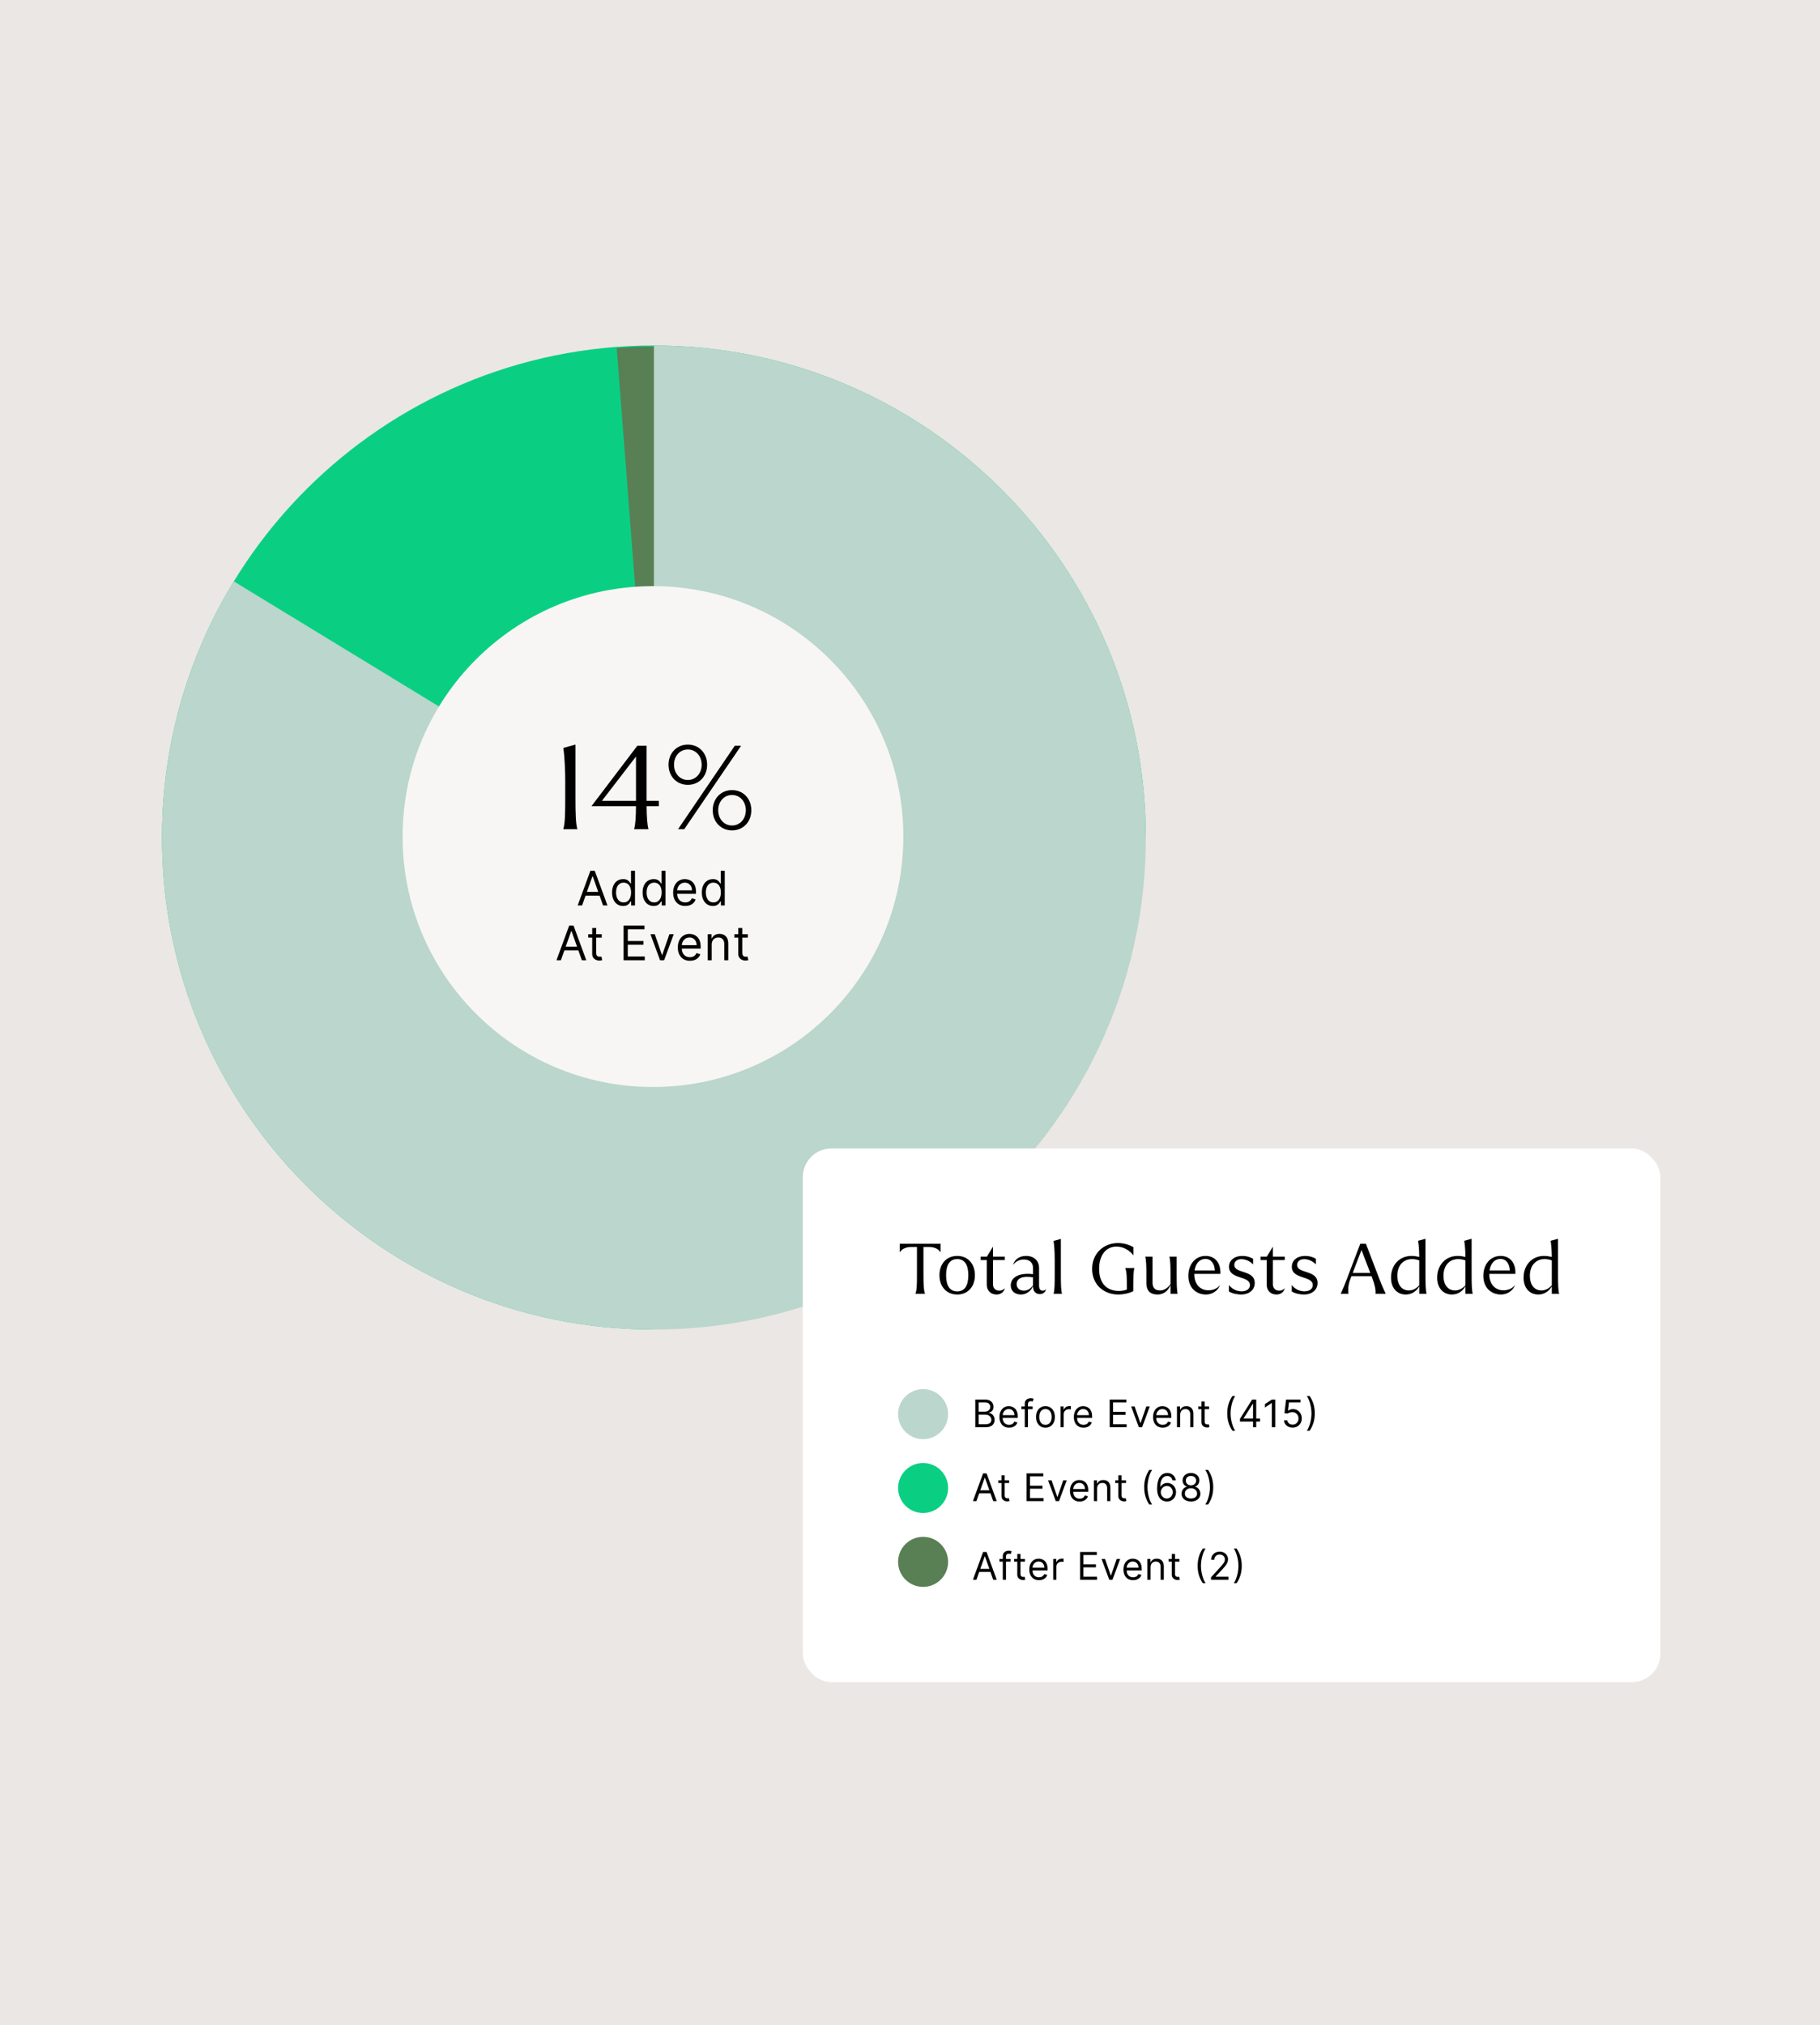 <svg width="764" height="850" viewBox="0 0 764 850" fill="none" xmlns="http://www.w3.org/2000/svg">
<rect width="764" height="850" fill="#EBE7E4"/>
<path d="M68 351.5C68 237.453 160.453 145 274.5 145C388.547 145 481 237.453 481 351.5C398.109 351.5 322.489 351.5 274.5 351.5C274.5 418.394 274.5 495.468 274.5 558C160.453 558 68 465.547 68 351.5Z" fill="#0ACF83"/>
<path fill-rule="evenodd" clip-rule="evenodd" d="M275 145.456V264H268.004L258.886 146.081C264.293 145.663 269.667 145.457 275 145.456Z" fill="#597F54"/>
<path d="M481 351.5C481 465.547 388.547 558 274.5 558C160.453 558 68 465.547 68 351.5C68 312.12 79.023 275.314 98.153 244C166.5 285.664 210 312.181 274.5 351.5C274.5 302.5 274.5 188.5 274.5 145C388.547 145 481 237.453 481 351.5Z" fill="#BBD6CC"/>
<circle cx="274.105" cy="351.105" r="105.105" fill="#F7F6F5"/>
<path d="M242.367 348H236.467C237.217 345.4 237.267 341.35 237.267 334.75V327.15C237.267 324.2 237.067 317.8 236.467 313.9L241.567 312.5V334.75C241.567 341.45 241.667 345.6 242.367 348ZM271.428 336.1H276.578V338.35H271.428C271.478 343 271.678 346.05 272.228 348H266.178C266.778 345.9 266.928 342.9 266.978 338.35H248.278L267.528 313H271.428V334.75V336.1ZM266.978 317.5L252.678 336.1H266.978V334.75V317.5ZM288.738 329.4C284.088 329.4 280.638 325.85 280.638 320.95C280.638 316.05 284.088 312.5 288.738 312.5C293.438 312.5 296.838 316.05 296.838 320.95C296.838 325.85 293.438 329.4 288.738 329.4ZM311.088 313L287.238 348H284.638L308.438 313H311.088ZM288.738 327.35C292.088 327.35 294.538 324.6 294.538 320.95C294.538 317.3 292.088 314.55 288.738 314.55C285.388 314.55 282.938 317.3 282.938 320.95C282.938 324.6 285.388 327.35 288.738 327.35ZM307.288 331.6C311.988 331.6 315.388 335.15 315.388 340.05C315.388 344.95 311.988 348.5 307.288 348.5C302.638 348.5 299.188 344.95 299.188 340.05C299.188 335.15 302.638 331.6 307.288 331.6ZM307.288 333.65C303.938 333.65 301.488 336.4 301.488 340.05C301.488 343.7 303.938 346.45 307.288 346.45C310.638 346.45 313.088 343.7 313.088 340.05C313.088 336.4 310.638 333.65 307.288 333.65Z" fill="black"/>
<path d="M244.347 380H242.5L247.841 365.455H249.66L255 380H253.154L248.807 367.756H248.694L244.347 380ZM245.029 374.318H252.472V375.881H245.029V374.318ZM261.558 380.227C260.649 380.227 259.846 379.998 259.15 379.538C258.454 379.074 257.91 378.421 257.517 377.578C257.124 376.731 256.927 375.729 256.927 374.574C256.927 373.428 257.124 372.434 257.517 371.591C257.91 370.748 258.457 370.097 259.158 369.638C259.858 369.179 260.668 368.949 261.587 368.949C262.297 368.949 262.858 369.067 263.27 369.304C263.686 369.536 264.004 369.801 264.221 370.099C264.444 370.393 264.617 370.634 264.74 370.824H264.882V365.455H266.558V380H264.939V378.324H264.74C264.617 378.523 264.442 378.774 264.214 379.077C263.987 379.375 263.663 379.643 263.241 379.879C262.82 380.111 262.259 380.227 261.558 380.227ZM261.785 378.722C262.458 378.722 263.026 378.546 263.49 378.196C263.954 377.841 264.307 377.351 264.548 376.726C264.79 376.096 264.91 375.369 264.91 374.545C264.91 373.731 264.792 373.018 264.555 372.408C264.319 371.792 263.968 371.314 263.504 370.973C263.04 370.627 262.467 370.455 261.785 370.455C261.075 370.455 260.483 370.637 260.01 371.001C259.541 371.361 259.188 371.851 258.952 372.472C258.72 373.087 258.604 373.778 258.604 374.545C258.604 375.322 258.722 376.027 258.959 376.662C259.2 377.292 259.555 377.794 260.024 378.168C260.497 378.537 261.085 378.722 261.785 378.722ZM274.38 380.227C273.471 380.227 272.668 379.998 271.972 379.538C271.276 379.074 270.732 378.421 270.339 377.578C269.946 376.731 269.749 375.729 269.749 374.574C269.749 373.428 269.946 372.434 270.339 371.591C270.732 370.748 271.279 370.097 271.979 369.638C272.68 369.179 273.49 368.949 274.408 368.949C275.119 368.949 275.68 369.067 276.092 369.304C276.508 369.536 276.826 369.801 277.043 370.099C277.266 370.393 277.439 370.634 277.562 370.824H277.704V365.455H279.38V380H277.761V378.324H277.562C277.439 378.523 277.263 378.774 277.036 379.077C276.809 379.375 276.485 379.643 276.063 379.879C275.642 380.111 275.081 380.227 274.38 380.227ZM274.607 378.722C275.28 378.722 275.848 378.546 276.312 378.196C276.776 377.841 277.129 377.351 277.37 376.726C277.612 376.096 277.732 375.369 277.732 374.545C277.732 373.731 277.614 373.018 277.377 372.408C277.14 371.792 276.79 371.314 276.326 370.973C275.862 370.627 275.289 370.455 274.607 370.455C273.897 370.455 273.305 370.637 272.832 371.001C272.363 371.361 272.01 371.851 271.773 372.472C271.541 373.087 271.425 373.778 271.425 374.545C271.425 375.322 271.544 376.027 271.781 376.662C272.022 377.292 272.377 377.794 272.846 378.168C273.319 378.537 273.906 378.722 274.607 378.722ZM287.656 380.227C286.605 380.227 285.699 379.995 284.936 379.531C284.179 379.062 283.594 378.409 283.182 377.571C282.775 376.728 282.571 375.748 282.571 374.631C282.571 373.513 282.775 372.528 283.182 371.676C283.594 370.819 284.167 370.152 284.901 369.673C285.639 369.19 286.501 368.949 287.486 368.949C288.054 368.949 288.615 369.044 289.169 369.233C289.723 369.422 290.227 369.73 290.682 370.156C291.137 370.578 291.499 371.136 291.769 371.832C292.038 372.528 292.173 373.385 292.173 374.403V375.114H283.764V373.665H290.469C290.469 373.049 290.346 372.5 290.1 372.017C289.858 371.534 289.512 371.153 289.063 370.874C288.618 370.594 288.092 370.455 287.486 370.455C286.818 370.455 286.241 370.62 285.753 370.952C285.27 371.278 284.898 371.705 284.638 372.23C284.378 372.756 284.247 373.319 284.247 373.92V374.886C284.247 375.71 284.389 376.409 284.673 376.982C284.962 377.55 285.362 377.983 285.874 378.281C286.385 378.575 286.979 378.722 287.656 378.722C288.097 378.722 288.494 378.66 288.85 378.537C289.209 378.409 289.52 378.22 289.78 377.969C290.04 377.713 290.242 377.396 290.384 377.017L292.003 377.472C291.833 378.021 291.546 378.504 291.144 378.92C290.741 379.332 290.244 379.654 289.652 379.886C289.06 380.114 288.395 380.227 287.656 380.227ZM299.242 380.227C298.333 380.227 297.531 379.998 296.835 379.538C296.139 379.074 295.594 378.421 295.201 377.578C294.808 376.731 294.612 375.729 294.612 374.574C294.612 373.428 294.808 372.434 295.201 371.591C295.594 370.748 296.141 370.097 296.842 369.638C297.543 369.179 298.352 368.949 299.271 368.949C299.981 368.949 300.542 369.067 300.954 369.304C301.371 369.536 301.688 369.801 301.906 370.099C302.128 370.393 302.301 370.634 302.424 370.824H302.566V365.455H304.242V380H302.623V378.324H302.424C302.301 378.523 302.126 378.774 301.899 379.077C301.671 379.375 301.347 379.643 300.926 379.879C300.504 380.111 299.943 380.227 299.242 380.227ZM299.47 378.722C300.142 378.722 300.71 378.546 301.174 378.196C301.638 377.841 301.991 377.351 302.233 376.726C302.474 376.096 302.595 375.369 302.595 374.545C302.595 373.731 302.476 373.018 302.24 372.408C302.003 371.792 301.653 371.314 301.188 370.973C300.724 370.627 300.152 370.455 299.47 370.455C298.76 370.455 298.168 370.637 297.694 371.001C297.225 371.361 296.873 371.851 296.636 372.472C296.404 373.087 296.288 373.778 296.288 374.545C296.288 375.322 296.406 376.027 296.643 376.662C296.885 377.292 297.24 377.794 297.708 378.168C298.182 378.537 298.769 378.722 299.47 378.722ZM235.446 403H233.6L238.941 388.455H240.759L246.1 403H244.253L239.906 390.756H239.793L235.446 403ZM236.128 397.318H243.571V398.881H236.128V397.318ZM252.599 392.091V393.511H246.945V392.091H252.599ZM248.593 389.477H250.269V399.875C250.269 400.348 250.338 400.704 250.475 400.94C250.617 401.172 250.797 401.329 251.015 401.409C251.237 401.485 251.472 401.523 251.718 401.523C251.903 401.523 252.054 401.513 252.173 401.494C252.291 401.471 252.386 401.452 252.457 401.438L252.798 402.943C252.684 402.986 252.525 403.028 252.322 403.071C252.118 403.118 251.86 403.142 251.548 403.142C251.074 403.142 250.61 403.04 250.156 402.837C249.706 402.633 249.332 402.323 249.033 401.906C248.74 401.49 248.593 400.964 248.593 400.33V389.477ZM261.772 403V388.455H270.551V390.017H263.534V394.932H270.096V396.494H263.534V401.438H270.664V403H261.772ZM282.819 392.091L278.785 403H277.08L273.046 392.091H274.864L277.875 400.784H277.989L281 392.091H282.819ZM289.614 403.227C288.563 403.227 287.656 402.995 286.894 402.531C286.136 402.062 285.552 401.409 285.14 400.571C284.733 399.728 284.529 398.748 284.529 397.631C284.529 396.513 284.733 395.528 285.14 394.676C285.552 393.819 286.125 393.152 286.859 392.673C287.597 392.19 288.459 391.949 289.444 391.949C290.012 391.949 290.573 392.044 291.127 392.233C291.681 392.422 292.185 392.73 292.64 393.156C293.094 393.578 293.457 394.136 293.726 394.832C293.996 395.528 294.131 396.385 294.131 397.403V398.114H285.722V396.665H292.427C292.427 396.049 292.304 395.5 292.057 395.017C291.816 394.534 291.47 394.153 291.02 393.874C290.575 393.594 290.05 393.455 289.444 393.455C288.776 393.455 288.198 393.62 287.711 393.952C287.228 394.278 286.856 394.705 286.596 395.23C286.335 395.756 286.205 396.319 286.205 396.92V397.886C286.205 398.71 286.347 399.409 286.631 399.982C286.92 400.55 287.32 400.983 287.832 401.281C288.343 401.575 288.937 401.722 289.614 401.722C290.055 401.722 290.452 401.66 290.807 401.537C291.167 401.409 291.477 401.22 291.738 400.969C291.998 400.713 292.199 400.396 292.341 400.017L293.961 400.472C293.79 401.021 293.504 401.504 293.101 401.92C292.699 402.332 292.202 402.654 291.61 402.886C291.018 403.114 290.353 403.227 289.614 403.227ZM298.757 396.438V403H297.081V392.091H298.7V393.795H298.842C299.098 393.241 299.486 392.796 300.007 392.46C300.528 392.119 301.2 391.949 302.024 391.949C302.763 391.949 303.409 392.1 303.963 392.403C304.517 392.702 304.948 393.156 305.256 393.767C305.563 394.373 305.717 395.14 305.717 396.068V403H304.041V396.182C304.041 395.325 303.819 394.657 303.374 394.179C302.929 393.696 302.318 393.455 301.541 393.455C301.006 393.455 300.528 393.571 300.107 393.803C299.69 394.035 299.361 394.373 299.119 394.818C298.878 395.263 298.757 395.803 298.757 396.438ZM313.925 392.091V393.511H308.271V392.091H313.925ZM309.919 389.477H311.595V399.875C311.595 400.348 311.664 400.704 311.801 400.94C311.943 401.172 312.123 401.329 312.341 401.409C312.563 401.485 312.798 401.523 313.044 401.523C313.228 401.523 313.38 401.513 313.498 401.494C313.617 401.471 313.711 401.452 313.782 401.438L314.123 402.943C314.01 402.986 313.851 403.028 313.648 403.071C313.444 403.118 313.186 403.142 312.873 403.142C312.4 403.142 311.936 403.04 311.481 402.837C311.032 402.633 310.657 402.323 310.359 401.906C310.066 401.49 309.919 400.964 309.919 400.33V389.477Z" fill="black"/>
<rect x="337" y="482" width="360" height="224" rx="12" fill="white"/>
<path d="M409.409 599V587.364H413.477C414.288 587.364 414.956 587.504 415.483 587.784C416.009 588.061 416.402 588.434 416.659 588.903C416.917 589.369 417.045 589.886 417.045 590.455C417.045 590.955 416.956 591.367 416.778 591.693C416.604 592.019 416.373 592.277 416.085 592.466C415.801 592.655 415.492 592.795 415.159 592.886V593C415.515 593.023 415.873 593.148 416.233 593.375C416.593 593.602 416.894 593.928 417.136 594.352C417.379 594.777 417.5 595.295 417.5 595.909C417.5 596.492 417.367 597.017 417.102 597.483C416.837 597.949 416.419 598.318 415.847 598.591C415.275 598.864 414.53 599 413.614 599H409.409ZM410.818 597.75H413.614C414.534 597.75 415.188 597.572 415.574 597.216C415.964 596.856 416.159 596.42 416.159 595.909C416.159 595.515 416.059 595.152 415.858 594.818C415.657 594.481 415.371 594.212 415 594.011C414.629 593.807 414.189 593.705 413.682 593.705H410.818V597.75ZM410.818 592.477H413.432C413.856 592.477 414.239 592.394 414.58 592.227C414.924 592.061 415.197 591.826 415.398 591.523C415.602 591.22 415.705 590.864 415.705 590.455C415.705 589.943 415.527 589.509 415.17 589.153C414.814 588.794 414.25 588.614 413.477 588.614H410.818V592.477ZM423.613 599.182C422.772 599.182 422.046 598.996 421.436 598.625C420.83 598.25 420.363 597.727 420.033 597.057C419.707 596.383 419.544 595.598 419.544 594.705C419.544 593.811 419.707 593.023 420.033 592.341C420.363 591.655 420.821 591.121 421.408 590.739C421.999 590.352 422.688 590.159 423.476 590.159C423.931 590.159 424.38 590.235 424.823 590.386C425.266 590.538 425.669 590.784 426.033 591.125C426.397 591.462 426.686 591.909 426.902 592.466C427.118 593.023 427.226 593.708 427.226 594.523V595.091H420.499V593.932H425.863C425.863 593.439 425.764 593 425.567 592.614C425.374 592.227 425.097 591.922 424.738 591.699C424.382 591.475 423.961 591.364 423.476 591.364C422.942 591.364 422.48 591.496 422.09 591.761C421.704 592.023 421.406 592.364 421.198 592.784C420.99 593.205 420.885 593.655 420.885 594.136V594.909C420.885 595.568 420.999 596.127 421.226 596.585C421.457 597.04 421.777 597.386 422.186 597.625C422.596 597.86 423.071 597.977 423.613 597.977C423.965 597.977 424.283 597.928 424.567 597.83C424.855 597.727 425.103 597.576 425.311 597.375C425.52 597.17 425.681 596.917 425.794 596.614L427.09 596.977C426.954 597.417 426.724 597.803 426.402 598.136C426.08 598.466 425.683 598.723 425.209 598.909C424.736 599.091 424.204 599.182 423.613 599.182ZM433.472 590.273V591.409H428.768V590.273H433.472ZM430.177 599V589.068C430.177 588.568 430.294 588.152 430.529 587.818C430.764 587.485 431.069 587.235 431.444 587.068C431.819 586.902 432.215 586.818 432.631 586.818C432.961 586.818 433.23 586.845 433.438 586.898C433.647 586.951 433.802 587 433.904 587.045L433.518 588.205C433.45 588.182 433.355 588.153 433.234 588.119C433.116 588.085 432.961 588.068 432.768 588.068C432.325 588.068 432.005 588.18 431.808 588.403C431.614 588.627 431.518 588.955 431.518 589.386V599H430.177ZM438.858 599.182C438.07 599.182 437.379 598.994 436.784 598.619C436.193 598.244 435.731 597.72 435.397 597.045C435.068 596.371 434.903 595.583 434.903 594.682C434.903 593.773 435.068 592.979 435.397 592.301C435.731 591.623 436.193 591.097 436.784 590.722C437.379 590.347 438.07 590.159 438.858 590.159C439.646 590.159 440.335 590.347 440.926 590.722C441.521 591.097 441.983 591.623 442.312 592.301C442.646 592.979 442.812 593.773 442.812 594.682C442.812 595.583 442.646 596.371 442.312 597.045C441.983 597.72 441.521 598.244 440.926 598.619C440.335 598.994 439.646 599.182 438.858 599.182ZM438.858 597.977C439.456 597.977 439.949 597.824 440.335 597.517C440.721 597.21 441.007 596.807 441.193 596.307C441.379 595.807 441.471 595.265 441.471 594.682C441.471 594.098 441.379 593.555 441.193 593.051C441.007 592.547 440.721 592.14 440.335 591.83C439.949 591.519 439.456 591.364 438.858 591.364C438.259 591.364 437.767 591.519 437.38 591.83C436.994 592.14 436.708 592.547 436.522 593.051C436.337 593.555 436.244 594.098 436.244 594.682C436.244 595.265 436.337 595.807 436.522 596.307C436.708 596.807 436.994 597.21 437.38 597.517C437.767 597.824 438.259 597.977 438.858 597.977ZM445.179 599V590.273H446.475V591.591H446.566C446.725 591.159 447.012 590.809 447.429 590.54C447.846 590.271 448.316 590.136 448.838 590.136C448.937 590.136 449.06 590.138 449.208 590.142C449.355 590.146 449.467 590.152 449.543 590.159V591.523C449.497 591.511 449.393 591.494 449.23 591.472C449.071 591.445 448.903 591.432 448.725 591.432C448.3 591.432 447.922 591.521 447.588 591.699C447.259 591.873 446.997 592.116 446.804 592.426C446.615 592.733 446.52 593.083 446.52 593.477V599H445.179ZM454.846 599.182C454.005 599.182 453.279 598.996 452.67 598.625C452.064 598.25 451.596 597.727 451.266 597.057C450.94 596.383 450.778 595.598 450.778 594.705C450.778 593.811 450.94 593.023 451.266 592.341C451.596 591.655 452.054 591.121 452.641 590.739C453.232 590.352 453.921 590.159 454.709 590.159C455.164 590.159 455.613 590.235 456.056 590.386C456.499 590.538 456.903 590.784 457.266 591.125C457.63 591.462 457.92 591.909 458.136 592.466C458.351 593.023 458.459 593.708 458.459 594.523V595.091H451.732V593.932H457.096C457.096 593.439 456.997 593 456.8 592.614C456.607 592.227 456.331 591.922 455.971 591.699C455.615 591.475 455.194 591.364 454.709 591.364C454.175 591.364 453.713 591.496 453.323 591.761C452.937 592.023 452.639 592.364 452.431 592.784C452.223 593.205 452.118 593.655 452.118 594.136V594.909C452.118 595.568 452.232 596.127 452.459 596.585C452.69 597.04 453.011 597.386 453.42 597.625C453.829 597.86 454.304 597.977 454.846 597.977C455.198 597.977 455.516 597.928 455.8 597.83C456.088 597.727 456.336 597.576 456.545 597.375C456.753 597.17 456.914 596.917 457.028 596.614L458.323 596.977C458.187 597.417 457.957 597.803 457.636 598.136C457.314 598.466 456.916 598.723 456.442 598.909C455.969 599.091 455.437 599.182 454.846 599.182ZM465.821 599V587.364H472.844V588.614H467.23V592.545H472.48V593.795H467.23V597.75H472.935V599H465.821ZM482.658 590.273L479.431 599H478.067L474.84 590.273H476.294L478.703 597.227H478.794L481.203 590.273H482.658ZM488.094 599.182C487.254 599.182 486.528 598.996 485.918 598.625C485.312 598.25 484.844 597.727 484.515 597.057C484.189 596.383 484.026 595.598 484.026 594.705C484.026 593.811 484.189 593.023 484.515 592.341C484.844 591.655 485.303 591.121 485.89 590.739C486.481 590.352 487.17 590.159 487.958 590.159C488.413 590.159 488.862 590.235 489.305 590.386C489.748 590.538 490.151 590.784 490.515 591.125C490.879 591.462 491.168 591.909 491.384 592.466C491.6 593.023 491.708 593.708 491.708 594.523V595.091H484.981V593.932H490.344C490.344 593.439 490.246 593 490.049 592.614C489.856 592.227 489.579 591.922 489.219 591.699C488.863 591.475 488.443 591.364 487.958 591.364C487.424 591.364 486.962 591.496 486.572 591.761C486.185 592.023 485.888 592.364 485.68 592.784C485.471 593.205 485.367 593.655 485.367 594.136V594.909C485.367 595.568 485.481 596.127 485.708 596.585C485.939 597.04 486.259 597.386 486.668 597.625C487.077 597.86 487.553 597.977 488.094 597.977C488.447 597.977 488.765 597.928 489.049 597.83C489.337 597.727 489.585 597.576 489.793 597.375C490.002 597.17 490.163 596.917 490.276 596.614L491.572 596.977C491.435 597.417 491.206 597.803 490.884 598.136C490.562 598.466 490.165 598.723 489.691 598.909C489.218 599.091 488.685 599.182 488.094 599.182ZM495.409 593.75V599H494.068V590.273H495.363V591.636H495.477C495.682 591.193 495.992 590.837 496.409 590.568C496.825 590.295 497.363 590.159 498.022 590.159C498.613 590.159 499.13 590.28 499.574 590.523C500.017 590.761 500.361 591.125 500.608 591.614C500.854 592.098 500.977 592.712 500.977 593.455V599H499.636V593.545C499.636 592.86 499.458 592.326 499.102 591.943C498.746 591.557 498.257 591.364 497.636 591.364C497.208 591.364 496.825 591.456 496.488 591.642C496.155 591.828 495.892 592.098 495.699 592.455C495.505 592.811 495.409 593.242 495.409 593.75ZM507.543 590.273V591.409H503.02V590.273H507.543ZM504.338 588.182H505.679V596.5C505.679 596.879 505.734 597.163 505.844 597.352C505.957 597.538 506.101 597.663 506.276 597.727C506.454 597.788 506.641 597.818 506.838 597.818C506.986 597.818 507.107 597.811 507.202 597.795C507.297 597.777 507.372 597.761 507.429 597.75L507.702 598.955C507.611 598.989 507.484 599.023 507.321 599.057C507.158 599.095 506.952 599.114 506.702 599.114C506.323 599.114 505.952 599.032 505.588 598.869C505.228 598.706 504.929 598.458 504.69 598.125C504.456 597.792 504.338 597.371 504.338 596.864V588.182ZM515.177 593.182C515.177 591.75 515.363 590.434 515.734 589.233C516.109 588.028 516.643 586.92 517.336 585.909H518.518C518.245 586.284 517.99 586.746 517.751 587.295C517.516 587.841 517.31 588.441 517.132 589.097C516.954 589.748 516.813 590.422 516.711 591.119C516.613 591.816 516.563 592.504 516.563 593.182C516.563 594.083 516.651 594.998 516.825 595.926C516.999 596.854 517.234 597.716 517.529 598.511C517.825 599.307 518.154 599.955 518.518 600.455H517.336C516.643 599.443 516.109 598.337 515.734 597.136C515.363 595.932 515.177 594.614 515.177 593.182ZM520.521 596.614V595.455L525.635 587.364H526.476V589.159H525.908L522.044 595.273V595.364H528.93V596.614H520.521ZM525.998 599V596.261V595.722V587.364H527.339V599H525.998ZM535.314 587.364V599H533.905V588.841H533.837L530.996 590.727V589.295L533.905 587.364H535.314ZM542.617 599.159C541.95 599.159 541.35 599.027 540.816 598.761C540.282 598.496 539.854 598.133 539.532 597.67C539.21 597.208 539.034 596.682 539.004 596.091H540.367C540.42 596.617 540.659 597.053 541.083 597.398C541.511 597.739 542.022 597.909 542.617 597.909C543.094 597.909 543.519 597.797 543.89 597.574C544.265 597.35 544.558 597.044 544.771 596.653C544.986 596.259 545.094 595.814 545.094 595.318C545.094 594.811 544.983 594.358 544.759 593.96C544.54 593.559 544.236 593.242 543.85 593.011C543.464 592.78 543.022 592.663 542.526 592.659C542.17 592.655 541.805 592.71 541.43 592.824C541.055 592.934 540.746 593.076 540.504 593.25L539.185 593.091L539.89 587.364H545.935V588.614H541.072L540.663 592.045H540.731C540.969 591.856 541.269 591.699 541.629 591.574C541.988 591.449 542.363 591.386 542.754 591.386C543.466 591.386 544.1 591.557 544.657 591.898C545.218 592.235 545.657 592.697 545.975 593.284C546.297 593.871 546.458 594.542 546.458 595.295C546.458 596.038 546.291 596.701 545.958 597.284C545.629 597.864 545.174 598.322 544.594 598.659C544.015 598.992 543.356 599.159 542.617 599.159ZM551.922 593.182C551.922 594.614 551.734 595.932 551.359 597.136C550.988 598.337 550.456 599.443 549.762 600.455H548.581C548.853 600.08 549.107 599.617 549.342 599.068C549.581 598.523 549.789 597.924 549.967 597.273C550.145 596.617 550.283 595.941 550.382 595.244C550.484 594.544 550.535 593.856 550.535 593.182C550.535 592.28 550.448 591.366 550.274 590.438C550.1 589.509 549.865 588.648 549.569 587.852C549.274 587.057 548.944 586.409 548.581 585.909H549.762C550.456 586.92 550.988 588.028 551.359 589.233C551.734 590.434 551.922 591.75 551.922 593.182Z" fill="black"/>
<path d="M409.886 630H408.409L412.682 618.364H414.136L418.409 630H416.932L413.455 620.205H413.364L409.886 630ZM410.432 625.455H416.386V626.705H410.432V625.455ZM423.608 621.273V622.409H419.086V621.273H423.608ZM420.404 619.182H421.745V627.5C421.745 627.879 421.8 628.163 421.909 628.352C422.023 628.538 422.167 628.663 422.341 628.727C422.519 628.788 422.707 628.818 422.904 628.818C423.052 628.818 423.173 628.811 423.267 628.795C423.362 628.777 423.438 628.761 423.495 628.75L423.767 629.955C423.677 629.989 423.55 630.023 423.387 630.057C423.224 630.095 423.017 630.114 422.767 630.114C422.389 630.114 422.017 630.032 421.654 629.869C421.294 629.706 420.995 629.458 420.756 629.125C420.521 628.792 420.404 628.371 420.404 627.864V619.182ZM430.947 630V618.364H437.97V619.614H432.356V623.545H437.606V624.795H432.356V628.75H438.061V630H430.947ZM447.784 621.273L444.557 630H443.193L439.966 621.273H441.421L443.83 628.227H443.921L446.33 621.273H447.784ZM453.221 630.182C452.38 630.182 451.654 629.996 451.045 629.625C450.439 629.25 449.971 628.727 449.641 628.057C449.315 627.383 449.153 626.598 449.153 625.705C449.153 624.811 449.315 624.023 449.641 623.341C449.971 622.655 450.429 622.121 451.016 621.739C451.607 621.352 452.296 621.159 453.084 621.159C453.539 621.159 453.988 621.235 454.431 621.386C454.874 621.538 455.278 621.784 455.641 622.125C456.005 622.462 456.295 622.909 456.511 623.466C456.726 624.023 456.834 624.708 456.834 625.523V626.091H450.107V624.932H455.471C455.471 624.439 455.372 624 455.175 623.614C454.982 623.227 454.706 622.922 454.346 622.699C453.99 622.475 453.569 622.364 453.084 622.364C452.55 622.364 452.088 622.496 451.698 622.761C451.312 623.023 451.014 623.364 450.806 623.784C450.598 624.205 450.493 624.655 450.493 625.136V625.909C450.493 626.568 450.607 627.127 450.834 627.585C451.065 628.04 451.386 628.386 451.795 628.625C452.204 628.86 452.679 628.977 453.221 628.977C453.573 628.977 453.891 628.928 454.175 628.83C454.463 628.727 454.711 628.576 454.92 628.375C455.128 628.17 455.289 627.917 455.403 627.614L456.698 627.977C456.562 628.417 456.332 628.803 456.011 629.136C455.689 629.466 455.291 629.723 454.817 629.909C454.344 630.091 453.812 630.182 453.221 630.182ZM460.535 624.75V630H459.194V621.273H460.49V622.636H460.603C460.808 622.193 461.118 621.837 461.535 621.568C461.952 621.295 462.49 621.159 463.149 621.159C463.74 621.159 464.257 621.28 464.7 621.523C465.143 621.761 465.488 622.125 465.734 622.614C465.98 623.098 466.103 623.712 466.103 624.455V630H464.762V624.545C464.762 623.86 464.584 623.326 464.228 622.943C463.872 622.557 463.384 622.364 462.762 622.364C462.334 622.364 461.952 622.456 461.615 622.642C461.281 622.828 461.018 623.098 460.825 623.455C460.632 623.811 460.535 624.242 460.535 624.75ZM472.669 621.273V622.409H468.146V621.273H472.669ZM469.464 619.182H470.805V627.5C470.805 627.879 470.86 628.163 470.97 628.352C471.084 628.538 471.228 628.663 471.402 628.727C471.58 628.788 471.767 628.818 471.964 628.818C472.112 628.818 472.233 628.811 472.328 628.795C472.423 628.777 472.499 628.761 472.555 628.75L472.828 629.955C472.737 629.989 472.61 630.023 472.447 630.057C472.285 630.095 472.078 630.114 471.828 630.114C471.449 630.114 471.078 630.032 470.714 629.869C470.355 629.706 470.055 629.458 469.817 629.125C469.582 628.792 469.464 628.371 469.464 627.864V619.182ZM480.303 624.182C480.303 622.75 480.489 621.434 480.86 620.233C481.235 619.028 481.769 617.92 482.462 616.909H483.644C483.371 617.284 483.116 617.746 482.877 618.295C482.642 618.841 482.436 619.441 482.258 620.097C482.08 620.748 481.94 621.422 481.837 622.119C481.739 622.816 481.69 623.504 481.69 624.182C481.69 625.083 481.777 625.998 481.951 626.926C482.125 627.854 482.36 628.716 482.656 629.511C482.951 630.307 483.281 630.955 483.644 631.455H482.462C481.769 630.443 481.235 629.337 480.86 628.136C480.489 626.932 480.303 625.614 480.303 624.182ZM489.784 630.159C489.307 630.152 488.829 630.061 488.352 629.886C487.875 629.712 487.439 629.419 487.045 629.006C486.651 628.589 486.335 628.027 486.096 627.318C485.858 626.606 485.738 625.712 485.738 624.636C485.738 623.606 485.835 622.693 486.028 621.898C486.221 621.098 486.502 620.426 486.869 619.881C487.236 619.331 487.68 618.915 488.199 618.631C488.721 618.347 489.31 618.205 489.966 618.205C490.617 618.205 491.197 618.335 491.704 618.597C492.216 618.854 492.632 619.214 492.954 619.676C493.276 620.138 493.485 620.67 493.579 621.273H492.193C492.064 620.75 491.814 620.316 491.443 619.972C491.072 619.627 490.579 619.455 489.966 619.455C489.064 619.455 488.354 619.847 487.835 620.631C487.32 621.415 487.06 622.515 487.057 623.932H487.147C487.36 623.61 487.611 623.335 487.903 623.108C488.199 622.877 488.524 622.699 488.88 622.574C489.236 622.449 489.613 622.386 490.011 622.386C490.678 622.386 491.288 622.553 491.841 622.886C492.394 623.216 492.837 623.672 493.17 624.256C493.504 624.835 493.67 625.5 493.67 626.25C493.67 626.97 493.509 627.629 493.187 628.227C492.865 628.822 492.413 629.295 491.829 629.648C491.25 629.996 490.568 630.167 489.784 630.159ZM489.784 628.909C490.261 628.909 490.689 628.79 491.068 628.551C491.45 628.312 491.752 627.992 491.971 627.591C492.195 627.189 492.307 626.742 492.307 626.25C492.307 625.769 492.199 625.331 491.983 624.938C491.771 624.54 491.477 624.223 491.102 623.989C490.731 623.754 490.307 623.636 489.829 623.636C489.469 623.636 489.134 623.708 488.824 623.852C488.513 623.992 488.24 624.186 488.005 624.432C487.774 624.678 487.593 624.96 487.46 625.278C487.327 625.593 487.261 625.924 487.261 626.273C487.261 626.735 487.369 627.167 487.585 627.568C487.805 627.97 488.104 628.294 488.483 628.54C488.865 628.786 489.299 628.909 489.784 628.909ZM499.952 630.159C499.172 630.159 498.482 630.021 497.884 629.744C497.289 629.464 496.825 629.08 496.492 628.591C496.158 628.098 495.993 627.538 495.997 626.909C495.993 626.417 496.09 625.962 496.287 625.545C496.484 625.125 496.753 624.775 497.094 624.494C497.439 624.21 497.823 624.03 498.247 623.955V623.886C497.69 623.742 497.247 623.43 496.918 622.949C496.588 622.464 496.425 621.913 496.429 621.295C496.425 620.705 496.575 620.176 496.878 619.71C497.181 619.244 497.598 618.877 498.128 618.608C498.662 618.339 499.27 618.205 499.952 618.205C500.626 618.205 501.228 618.339 501.759 618.608C502.289 618.877 502.706 619.244 503.009 619.71C503.315 620.176 503.471 620.705 503.475 621.295C503.471 621.913 503.302 622.464 502.969 622.949C502.639 623.43 502.202 623.742 501.656 623.886V623.955C502.077 624.03 502.456 624.21 502.793 624.494C503.13 624.775 503.399 625.125 503.6 625.545C503.8 625.962 503.903 626.417 503.906 626.909C503.903 627.538 503.732 628.098 503.395 628.591C503.062 629.08 502.598 629.464 502.003 629.744C501.412 630.021 500.728 630.159 499.952 630.159ZM499.952 628.909C500.478 628.909 500.933 628.824 501.315 628.653C501.698 628.483 501.993 628.242 502.202 627.932C502.41 627.621 502.516 627.258 502.52 626.841C502.516 626.402 502.403 626.013 502.179 625.676C501.956 625.339 501.651 625.074 501.264 624.881C500.882 624.687 500.444 624.591 499.952 624.591C499.456 624.591 499.012 624.687 498.622 624.881C498.236 625.074 497.931 625.339 497.707 625.676C497.488 626.013 497.38 626.402 497.384 626.841C497.38 627.258 497.48 627.621 497.685 627.932C497.893 628.242 498.19 628.483 498.577 628.653C498.963 628.824 499.422 628.909 499.952 628.909ZM499.952 623.386C500.368 623.386 500.738 623.303 501.06 623.136C501.386 622.97 501.641 622.737 501.827 622.438C502.012 622.138 502.107 621.788 502.111 621.386C502.107 620.992 502.014 620.65 501.832 620.358C501.651 620.062 501.399 619.835 501.077 619.676C500.755 619.513 500.38 619.432 499.952 619.432C499.516 619.432 499.136 619.513 498.81 619.676C498.484 619.835 498.232 620.062 498.054 620.358C497.876 620.65 497.789 620.992 497.793 621.386C497.789 621.788 497.878 622.138 498.06 622.438C498.245 622.737 498.501 622.97 498.827 623.136C499.153 623.303 499.528 623.386 499.952 623.386ZM509.29 624.182C509.29 625.614 509.103 626.932 508.728 628.136C508.357 629.337 507.824 630.443 507.131 631.455H505.949C506.222 631.08 506.476 630.617 506.711 630.068C506.949 629.523 507.158 628.924 507.336 628.273C507.514 627.617 507.652 626.941 507.751 626.244C507.853 625.544 507.904 624.856 507.904 624.182C507.904 623.28 507.817 622.366 507.643 621.438C507.468 620.509 507.233 619.648 506.938 618.852C506.643 618.057 506.313 617.409 505.949 616.909H507.131C507.824 617.92 508.357 619.028 508.728 620.233C509.103 621.434 509.29 622.75 509.29 624.182Z" fill="black"/>
<path d="M409.886 663H408.409L412.682 651.364H414.136L418.409 663H416.932L413.455 653.205H413.364L409.886 663ZM410.432 658.455H416.386V659.705H410.432V658.455ZM424.246 654.273V655.409H419.542V654.273H424.246ZM420.951 663V653.068C420.951 652.568 421.068 652.152 421.303 651.818C421.538 651.485 421.843 651.235 422.218 651.068C422.593 650.902 422.989 650.818 423.405 650.818C423.735 650.818 424.004 650.845 424.212 650.898C424.42 650.951 424.576 651 424.678 651.045L424.292 652.205C424.223 652.182 424.129 652.153 424.007 652.119C423.89 652.085 423.735 652.068 423.542 652.068C423.098 652.068 422.778 652.18 422.581 652.403C422.388 652.627 422.292 652.955 422.292 653.386V663H420.951ZM430.241 654.273V655.409H425.718V654.273H430.241ZM427.036 652.182H428.377V660.5C428.377 660.879 428.432 661.163 428.542 661.352C428.656 661.538 428.8 661.663 428.974 661.727C429.152 661.788 429.339 661.818 429.536 661.818C429.684 661.818 429.805 661.811 429.9 661.795C429.995 661.777 430.07 661.761 430.127 661.75L430.4 662.955C430.309 662.989 430.182 663.023 430.019 663.057C429.856 663.095 429.65 663.114 429.4 663.114C429.021 663.114 428.65 663.032 428.286 662.869C427.926 662.706 427.627 662.458 427.389 662.125C427.154 661.792 427.036 661.371 427.036 660.864V652.182ZM436.143 663.182C435.302 663.182 434.577 662.996 433.967 662.625C433.361 662.25 432.893 661.727 432.564 661.057C432.238 660.383 432.075 659.598 432.075 658.705C432.075 657.811 432.238 657.023 432.564 656.341C432.893 655.655 433.352 655.121 433.939 654.739C434.53 654.352 435.219 654.159 436.007 654.159C436.461 654.159 436.91 654.235 437.353 654.386C437.797 654.538 438.2 654.784 438.564 655.125C438.927 655.462 439.217 655.909 439.433 656.466C439.649 657.023 439.757 657.708 439.757 658.523V659.091H433.03V657.932H438.393C438.393 657.439 438.295 657 438.098 656.614C437.905 656.227 437.628 655.922 437.268 655.699C436.912 655.475 436.492 655.364 436.007 655.364C435.473 655.364 435.011 655.496 434.621 655.761C434.234 656.023 433.937 656.364 433.728 656.784C433.52 657.205 433.416 657.655 433.416 658.136V658.909C433.416 659.568 433.53 660.127 433.757 660.585C433.988 661.04 434.308 661.386 434.717 661.625C435.126 661.86 435.602 661.977 436.143 661.977C436.496 661.977 436.814 661.928 437.098 661.83C437.386 661.727 437.634 661.576 437.842 661.375C438.05 661.17 438.211 660.917 438.325 660.614L439.621 660.977C439.484 661.417 439.255 661.803 438.933 662.136C438.611 662.466 438.213 662.723 437.74 662.909C437.266 663.091 436.734 663.182 436.143 663.182ZM442.117 663V654.273H443.412V655.591H443.503C443.662 655.159 443.95 654.809 444.367 654.54C444.783 654.271 445.253 654.136 445.776 654.136C445.874 654.136 445.997 654.138 446.145 654.142C446.293 654.146 446.405 654.152 446.48 654.159V655.523C446.435 655.511 446.331 655.494 446.168 655.472C446.009 655.445 445.84 655.432 445.662 655.432C445.238 655.432 444.859 655.521 444.526 655.699C444.196 655.873 443.935 656.116 443.742 656.426C443.552 656.733 443.458 657.083 443.458 657.477V663H442.117ZM453.392 663V651.364H460.414V652.614H454.801V656.545H460.051V657.795H454.801V661.75H460.505V663H453.392ZM470.229 654.273L467.001 663H465.638L462.41 654.273H463.865L466.274 661.227H466.365L468.774 654.273H470.229ZM475.665 663.182C474.824 663.182 474.099 662.996 473.489 662.625C472.883 662.25 472.415 661.727 472.086 661.057C471.76 660.383 471.597 659.598 471.597 658.705C471.597 657.811 471.76 657.023 472.086 656.341C472.415 655.655 472.873 655.121 473.461 654.739C474.051 654.352 474.741 654.159 475.529 654.159C475.983 654.159 476.432 654.235 476.875 654.386C477.319 654.538 477.722 654.784 478.086 655.125C478.449 655.462 478.739 655.909 478.955 656.466C479.171 657.023 479.279 657.708 479.279 658.523V659.091H472.551V657.932H477.915C477.915 657.439 477.817 657 477.62 656.614C477.426 656.227 477.15 655.922 476.79 655.699C476.434 655.475 476.014 655.364 475.529 655.364C474.995 655.364 474.533 655.496 474.142 655.761C473.756 656.023 473.459 656.364 473.25 656.784C473.042 657.205 472.938 657.655 472.938 658.136V658.909C472.938 659.568 473.051 660.127 473.279 660.585C473.51 661.04 473.83 661.386 474.239 661.625C474.648 661.86 475.123 661.977 475.665 661.977C476.017 661.977 476.336 661.928 476.62 661.83C476.908 661.727 477.156 661.576 477.364 661.375C477.572 661.17 477.733 660.917 477.847 660.614L479.142 660.977C479.006 661.417 478.777 661.803 478.455 662.136C478.133 662.466 477.735 662.723 477.262 662.909C476.788 663.091 476.256 663.182 475.665 663.182ZM482.979 657.75V663H481.639V654.273H482.934V655.636H483.048C483.252 655.193 483.563 654.837 483.979 654.568C484.396 654.295 484.934 654.159 485.593 654.159C486.184 654.159 486.701 654.28 487.144 654.523C487.587 654.761 487.932 655.125 488.178 655.614C488.425 656.098 488.548 656.712 488.548 657.455V663H487.207V657.545C487.207 656.86 487.029 656.326 486.673 655.943C486.317 655.557 485.828 655.364 485.207 655.364C484.779 655.364 484.396 655.456 484.059 655.642C483.726 655.828 483.462 656.098 483.269 656.455C483.076 656.811 482.979 657.242 482.979 657.75ZM495.113 654.273V655.409H490.591V654.273H495.113ZM491.909 652.182H493.25V660.5C493.25 660.879 493.305 661.163 493.414 661.352C493.528 661.538 493.672 661.663 493.846 661.727C494.024 661.788 494.212 661.818 494.409 661.818C494.557 661.818 494.678 661.811 494.772 661.795C494.867 661.777 494.943 661.761 495 661.75L495.272 662.955C495.182 662.989 495.055 663.023 494.892 663.057C494.729 663.095 494.522 663.114 494.272 663.114C493.894 663.114 493.522 663.032 493.159 662.869C492.799 662.706 492.5 662.458 492.261 662.125C492.026 661.792 491.909 661.371 491.909 660.864V652.182ZM502.748 657.182C502.748 655.75 502.933 654.434 503.304 653.233C503.679 652.028 504.214 650.92 504.907 649.909H506.089C505.816 650.284 505.56 650.746 505.322 651.295C505.087 651.841 504.88 652.441 504.702 653.097C504.524 653.748 504.384 654.422 504.282 655.119C504.183 655.816 504.134 656.504 504.134 657.182C504.134 658.083 504.221 658.998 504.395 659.926C504.57 660.854 504.804 661.716 505.1 662.511C505.395 663.307 505.725 663.955 506.089 664.455H504.907C504.214 663.443 503.679 662.337 503.304 661.136C502.933 659.932 502.748 658.614 502.748 657.182ZM508.365 663V661.977L512.205 657.773C512.656 657.28 513.027 656.852 513.319 656.489C513.611 656.121 513.827 655.777 513.967 655.455C514.111 655.129 514.183 654.788 514.183 654.432C514.183 654.023 514.084 653.669 513.887 653.369C513.694 653.07 513.429 652.839 513.092 652.676C512.755 652.513 512.376 652.432 511.955 652.432C511.508 652.432 511.118 652.525 510.785 652.71C510.455 652.892 510.2 653.148 510.018 653.477C509.84 653.807 509.751 654.193 509.751 654.636H508.41C508.41 653.955 508.567 653.356 508.882 652.841C509.196 652.326 509.624 651.924 510.166 651.636C510.711 651.348 511.323 651.205 512.001 651.205C512.683 651.205 513.287 651.348 513.813 651.636C514.34 651.924 514.753 652.312 515.052 652.801C515.351 653.29 515.501 653.833 515.501 654.432C515.501 654.86 515.423 655.278 515.268 655.688C515.116 656.093 514.851 656.545 514.473 657.045C514.098 657.542 513.577 658.148 512.91 658.864L510.296 661.659V661.75H515.705V663H508.365ZM521.258 657.182C521.258 658.614 521.071 659.932 520.696 661.136C520.325 662.337 519.793 663.443 519.099 664.455H517.918C518.19 664.08 518.444 663.617 518.679 663.068C518.918 662.523 519.126 661.924 519.304 661.273C519.482 660.617 519.62 659.941 519.719 659.244C519.821 658.544 519.872 657.856 519.872 657.182C519.872 656.28 519.785 655.366 519.611 654.438C519.436 653.509 519.202 652.648 518.906 651.852C518.611 651.057 518.281 650.409 517.918 649.909H519.099C519.793 650.92 520.325 652.028 520.696 653.233C521.071 654.434 521.258 655.75 521.258 657.182Z" fill="black"/>
<circle cx="387.5" cy="593.5" r="10.5" fill="#BBD6CC"/>
<circle cx="387.5" cy="624.5" r="10.5" fill="#0ACF83"/>
<circle cx="387.5" cy="655.5" r="10.5" fill="#597F54"/>
<path d="M394.85 522V525.6C393.83 524.07 392.21 523.35 389.96 523.35H387.65V535.05C387.65 539.07 387.74 541.56 388.31 543H384.26C384.89 541.44 384.92 539.01 384.92 535.05V523.35H382.58C380.33 523.35 378.71 524.07 377.69 525.6V522H394.85ZM401.832 527.1C406.242 527.1 409.242 530.34 409.242 535.2C409.242 540.06 406.242 543.3 401.832 543.3C397.392 543.3 394.362 540.06 394.362 535.2C394.362 530.34 397.392 527.1 401.832 527.1ZM401.832 541.98C404.862 541.98 406.482 539.67 406.482 535.2C406.482 530.73 404.862 528.42 401.832 528.42C398.772 528.42 397.152 530.73 397.152 535.2C397.152 539.67 398.772 541.98 401.832 541.98ZM421.81 527.4V528.84H416.83V538.98C416.83 540.63 417.88 541.68 419.41 541.68C420.22 541.68 421 541.53 421.81 540.63C421.48 542.25 420.07 543.3 418.36 543.3C415.9 543.3 414.22 541.65 414.22 539.16V528.84H411.64V527.4H414.28L416.83 523.2V527.4H421.81ZM437.705 541.68C438.275 541.68 438.755 541.44 439.115 541.05C438.845 542.34 437.795 543.12 436.505 543.12C435.125 543.12 433.655 542.34 433.625 539.82C432.695 541.92 430.775 543.3 428.585 543.3C426.035 543.3 424.295 541.8 424.295 539.49C424.295 536.4 427.205 534.03 433.625 534.75V532.05C433.625 530.13 432.365 528.6 429.815 528.6C428.135 528.6 426.455 529.26 425.225 530.91C425.885 528.57 427.925 527.1 430.745 527.1C434.045 527.1 436.175 529.14 436.175 532.11V539.46C436.175 541.29 436.925 541.68 437.705 541.68ZM429.785 541.68C431.135 541.68 432.485 541.05 433.625 539.46V536.07C429.005 535.29 426.755 536.67 426.755 538.92C426.755 540.63 427.985 541.68 429.785 541.68ZM445.808 543H442.268C442.718 541.44 442.748 539.01 442.748 535.05V528.75C442.748 524.85 442.508 522.57 442.268 520.8L445.328 519.96V535.05C445.328 539.07 445.388 541.56 445.808 543ZM472.368 532.2H476.208C475.788 533.64 475.728 536.13 475.728 540.15V541.89C474.048 542.76 471.588 543.3 469.428 543.3C463.428 543.3 458.448 539.22 458.448 532.53C458.448 526.26 463.068 521.7 469.308 521.7C471.558 521.7 473.928 522.33 475.788 523.44V526.86C473.958 524.55 471.408 523.17 468.678 523.17C464.358 523.17 461.388 526.68 461.388 532.53C461.388 538.89 464.868 541.8 469.728 541.8C470.928 541.8 472.038 541.59 473.028 541.23V540.15C473.028 536.19 472.998 533.76 472.368 532.2ZM494.333 543H491.363V539.28C490.313 542.07 488.123 543.3 485.933 543.3C482.783 543.3 481.223 541.62 481.223 538.5V535.35C481.223 531.33 481.163 528.84 480.743 527.4H483.803V538.2C483.803 540.66 484.973 541.59 487.073 541.59C488.903 541.59 490.553 540.18 491.363 538.86V535.35C491.363 531.33 491.303 528.84 490.883 527.4H493.943V535.05C493.943 539.07 494.003 541.56 494.333 543ZM512.285 534.63H501.335V534.72C501.335 539.13 503.945 541.53 507.275 541.53C509.015 541.53 511.025 540.9 512.195 539.22C511.355 541.59 509.015 543.3 506.255 543.3C502.295 543.3 498.845 540.63 498.845 535.44C498.845 530.73 501.695 527.1 506.105 527.1C510.005 527.1 512.525 530.01 512.285 534.63ZM506.015 528.36C503.525 528.36 501.875 530.31 501.455 533.19H509.975C509.795 530.28 508.415 528.36 506.015 528.36ZM520.955 543.3C519.545 543.3 517.325 542.94 515.885 542.01V539.34C517.415 541.26 519.425 541.95 521.195 541.95C523.385 541.95 524.705 540.9 524.705 539.34C524.705 535.29 515.915 537.06 515.915 531.66C515.915 528.93 518.165 527.1 521.525 527.1C523.085 527.1 524.645 527.49 526.025 528.3V530.67C524.675 529.17 522.635 528.45 521.105 528.45C519.335 528.45 518.135 529.44 518.135 530.88C518.135 534.66 526.715 532.86 526.715 538.44C526.715 541.35 524.405 543.3 520.955 543.3ZM539.315 527.4V528.84H534.335V538.98C534.335 540.63 535.385 541.68 536.915 541.68C537.725 541.68 538.505 541.53 539.315 540.63C538.985 542.25 537.575 543.3 535.865 543.3C533.405 543.3 531.725 541.65 531.725 539.16V528.84H529.145V527.4H531.785L534.335 523.2V527.4H539.315ZM547.321 543.3C545.911 543.3 543.691 542.94 542.251 542.01V539.34C543.781 541.26 545.791 541.95 547.561 541.95C549.751 541.95 551.071 540.9 551.071 539.34C551.071 535.29 542.281 537.06 542.281 531.66C542.281 528.93 544.531 527.1 547.891 527.1C549.451 527.1 551.011 527.49 552.391 528.3V530.67C551.041 529.17 549.001 528.45 547.471 528.45C545.701 528.45 544.501 529.44 544.501 530.88C544.501 534.66 553.081 532.86 553.081 538.44C553.081 541.35 550.771 543.3 547.321 543.3ZM581.695 543H577.405C577.585 541.11 576.955 538.8 576.085 536.49L575.755 535.59H567.325L566.785 537C565.765 539.67 565.915 541.65 566.035 543H562.795C563.665 541.17 564.595 538.89 565.225 537.21L571.015 522H573.385L578.905 536.43C579.865 538.95 580.705 540.96 581.695 543ZM571.525 524.61L567.835 534.24H575.215L571.525 524.61ZM598.86 543H595.77V539.88C594.36 542.28 592.23 543.3 590.1 543.3C586.47 543.3 583.92 540.6 583.92 536.22C583.92 530.91 587.46 527.1 592.53 527.1C593.52 527.1 594.63 527.25 595.77 527.52C595.74 524.31 595.53 522.33 595.29 520.74L598.38 519.9V535.05C598.38 539.07 598.44 541.56 598.86 543ZM591.39 541.59C593.25 541.59 594.66 540.63 595.77 539.46V528.99C594.81 528.63 593.76 528.42 592.77 528.42C589.17 528.42 586.56 531 586.56 535.44C586.56 539.22 588.45 541.59 591.39 541.59ZM618.239 543H615.149V539.88C613.739 542.28 611.609 543.3 609.479 543.3C605.849 543.3 603.299 540.6 603.299 536.22C603.299 530.91 606.839 527.1 611.909 527.1C612.899 527.1 614.009 527.25 615.149 527.52C615.119 524.31 614.909 522.33 614.669 520.74L617.759 519.9V535.05C617.759 539.07 617.819 541.56 618.239 543ZM610.769 541.59C612.629 541.59 614.039 540.63 615.149 539.46V528.99C614.189 528.63 613.139 528.42 612.149 528.42C608.549 528.42 605.939 531 605.939 535.44C605.939 539.22 607.829 541.59 610.769 541.59ZM636.119 534.63H625.169V534.72C625.169 539.13 627.779 541.53 631.109 541.53C632.849 541.53 634.859 540.9 636.029 539.22C635.189 541.59 632.849 543.3 630.089 543.3C626.129 543.3 622.679 540.63 622.679 535.44C622.679 530.73 625.529 527.1 629.939 527.1C633.839 527.1 636.359 530.01 636.119 534.63ZM629.849 528.36C627.359 528.36 625.709 530.31 625.289 533.19H633.809C633.629 530.28 632.249 528.36 629.849 528.36ZM654.508 543H651.418V539.88C650.008 542.28 647.878 543.3 645.748 543.3C642.118 543.3 639.568 540.6 639.568 536.22C639.568 530.91 643.108 527.1 648.178 527.1C649.168 527.1 650.278 527.25 651.418 527.52C651.388 524.31 651.178 522.33 650.938 520.74L654.028 519.9V535.05C654.028 539.07 654.088 541.56 654.508 543ZM647.038 541.59C648.898 541.59 650.308 540.63 651.418 539.46V528.99C650.458 528.63 649.408 528.42 648.418 528.42C644.818 528.42 642.208 531 642.208 535.44C642.208 539.22 644.098 541.59 647.038 541.59Z" fill="black"/>
</svg>
